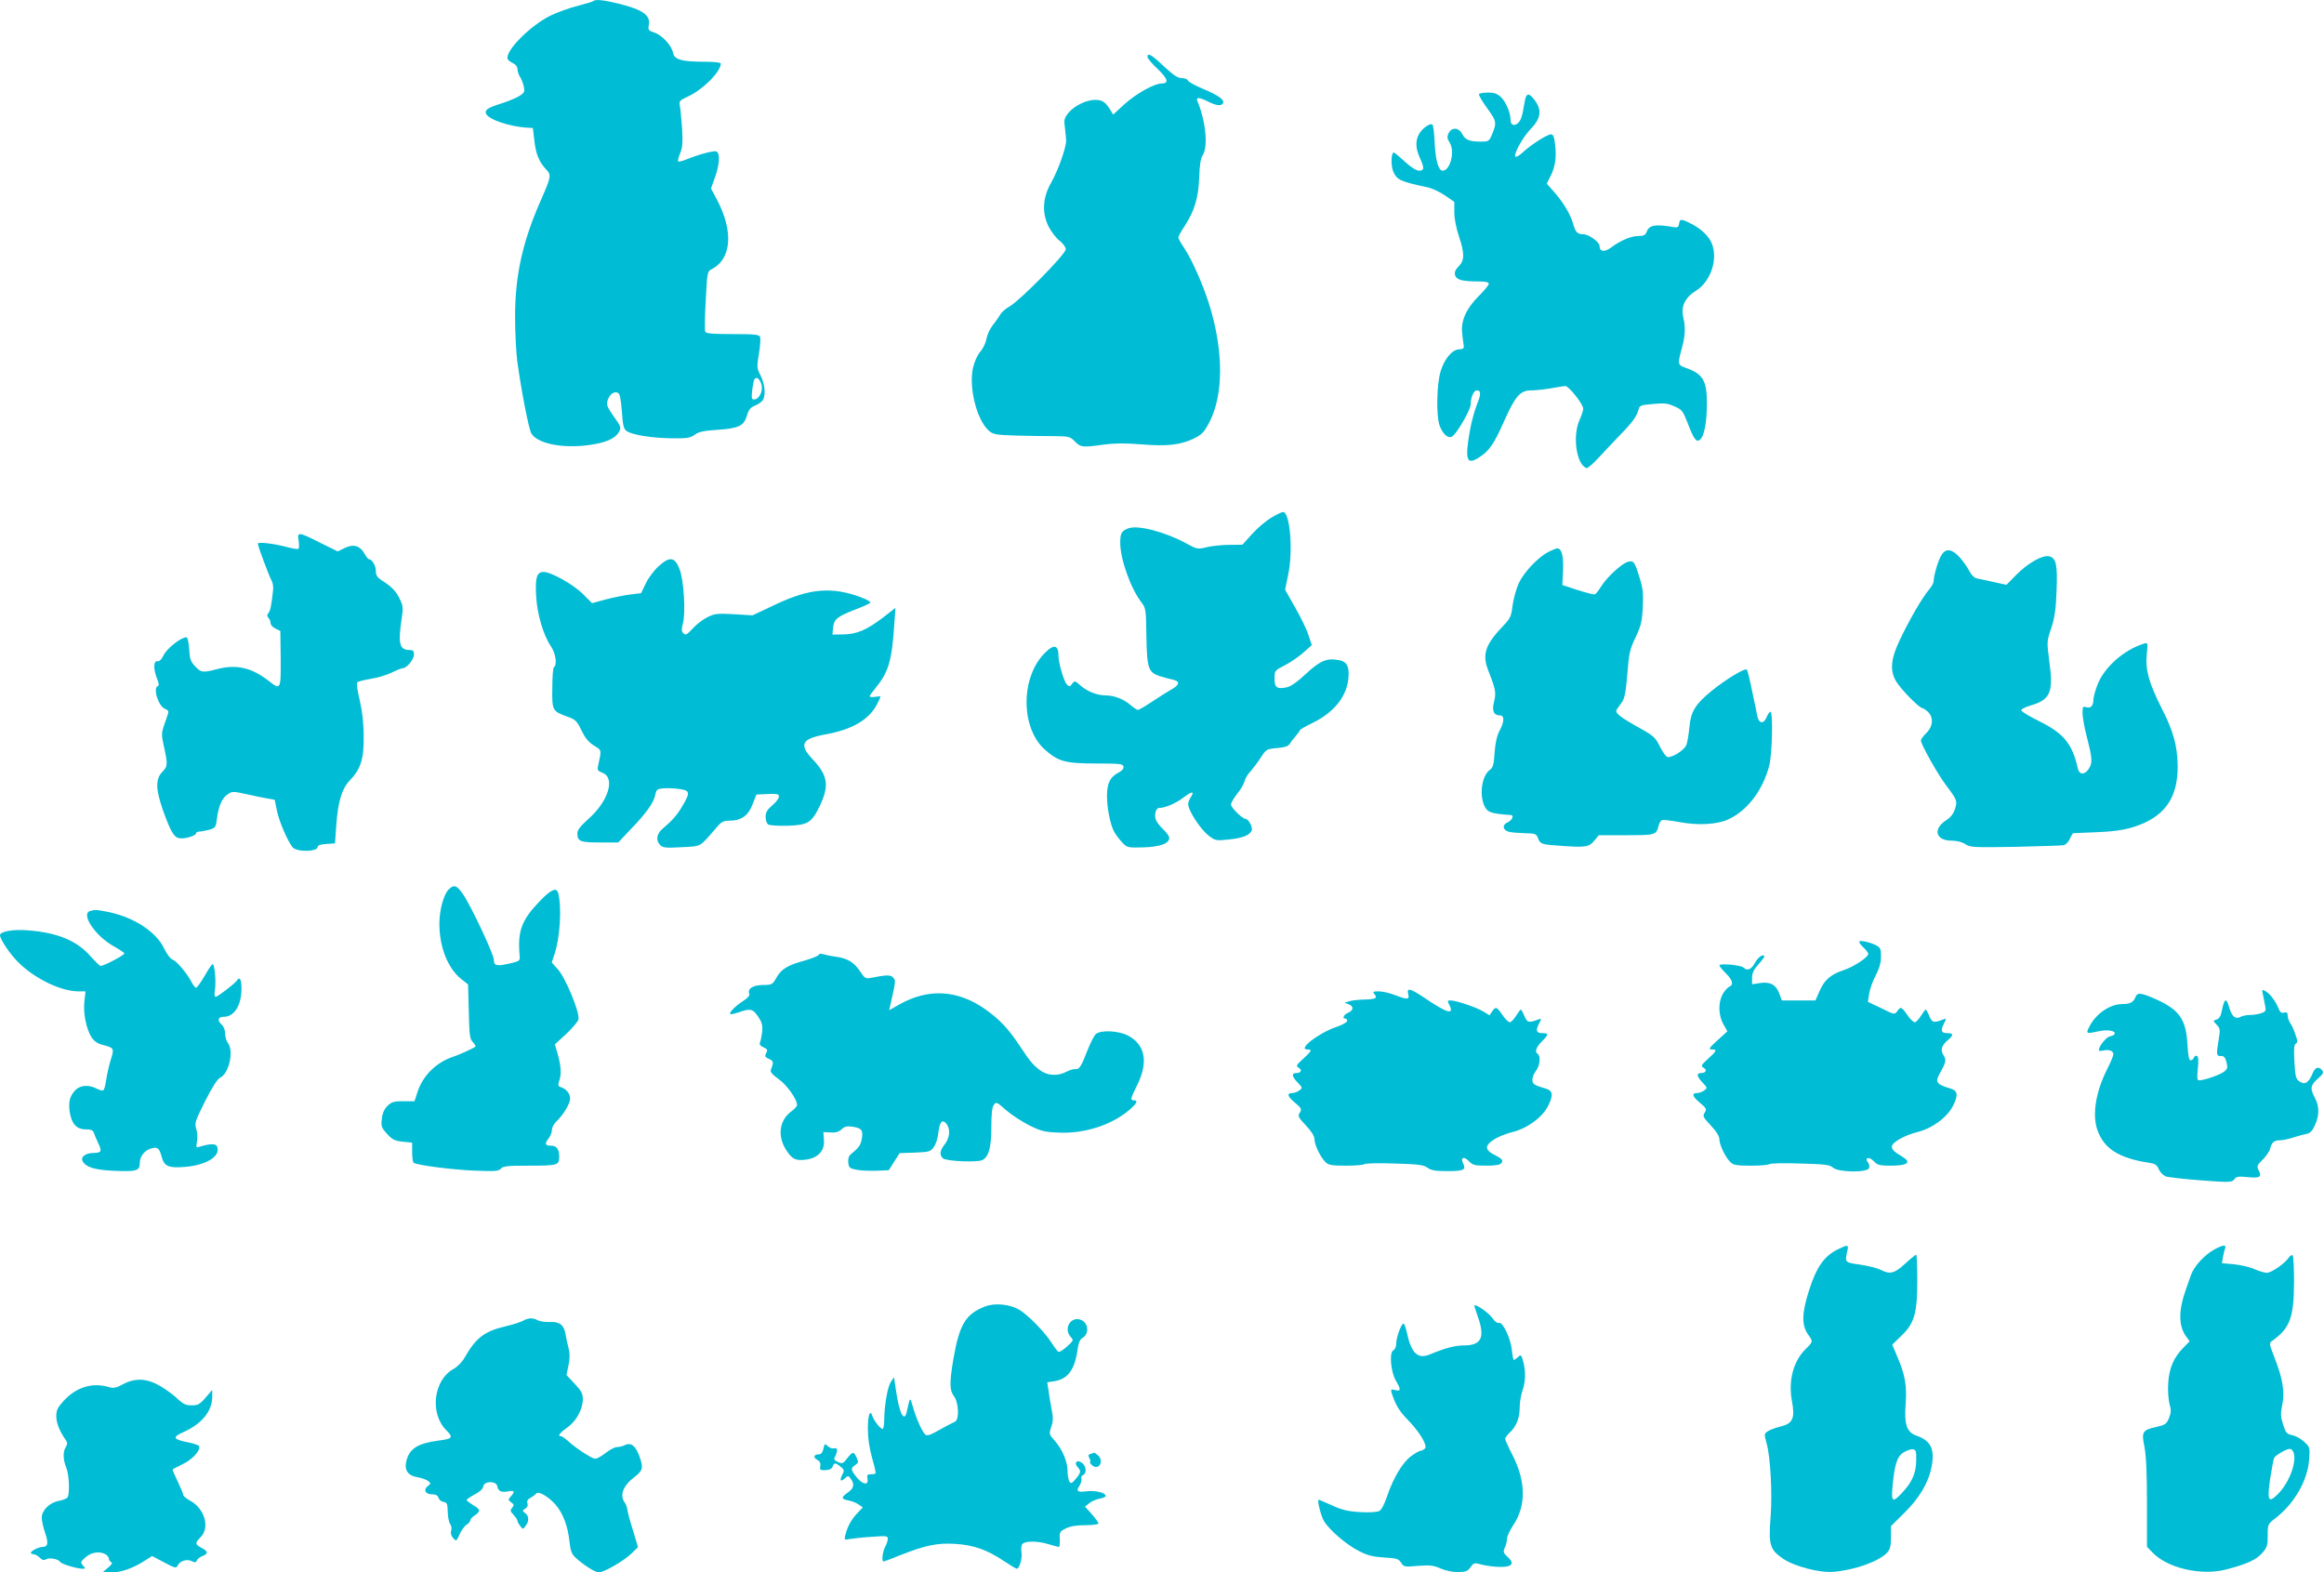 <?xml version="1.0" standalone="no"?>
<!DOCTYPE svg PUBLIC "-//W3C//DTD SVG 20010904//EN"
 "http://www.w3.org/TR/2001/REC-SVG-20010904/DTD/svg10.dtd">
<svg version="1.0" xmlns="http://www.w3.org/2000/svg"
 width="1280pt" height="866pt" viewBox="0 0 1280 866"
 preserveAspectRatio="xMidYMid meet">
<g transform="translate(0,866) scale(0.1,-0.1)"
fill="#00bcd4" stroke="none">
<path d="M3268 8654 c-4 -3 -42 -15 -85 -26 -43 -10 -110 -35 -149 -53 -112
-54 -254 -197 -238 -240 3 -7 16 -17 30 -23 14 -7 24 -20 24 -32 0 -11 6 -31
14 -43 8 -12 17 -36 21 -54 6 -29 3 -35 -27 -53 -18 -11 -62 -29 -97 -40 -74
-23 -92 -35 -84 -56 12 -31 124 -70 223 -77 l35 -2 8 -68 c8 -74 25 -117 64
-159 31 -32 29 -40 -27 -168 -102 -231 -144 -419 -143 -650 0 -85 6 -193 12
-240 24 -173 64 -376 78 -398 35 -56 172 -83 318 -63 93 13 144 36 164 72 13
24 12 29 -29 86 -37 53 -41 64 -33 89 11 32 34 50 55 41 12 -4 17 -30 23 -102
6 -83 10 -98 28 -110 33 -21 141 -38 249 -39 83 -1 100 2 125 20 22 16 49 22
128 27 115 8 144 22 160 82 8 27 19 41 41 50 16 6 35 19 43 28 20 25 15 89
-10 139 -21 41 -21 47 -9 120 7 43 10 84 6 93 -4 12 -30 15 -151 15 -115 0
-147 3 -151 14 -3 8 -2 85 3 172 8 150 9 159 30 170 113 56 125 209 30 388
l-31 58 22 62 c26 72 29 134 7 142 -14 6 -102 -18 -172 -47 -18 -7 -35 -11
-38 -8 -3 3 2 23 11 45 13 30 15 59 11 134 -4 52 -9 109 -12 125 -6 28 -3 31
43 53 81 36 182 137 182 182 0 6 -35 10 -92 10 -124 0 -164 12 -171 49 -8 41
-61 98 -104 112 -31 10 -34 14 -30 39 12 55 -31 86 -162 119 -84 21 -133 26
-143 15z m926 -2112 c10 -36 -13 -82 -41 -82 -13 0 -15 8 -10 50 3 28 9 55 12
61 11 17 29 4 39 -29z"/>
<path d="M6320 8346 c0 -7 25 -37 56 -66 57 -54 64 -80 21 -80 -40 0 -140 -56
-205 -115 l-61 -56 -17 28 c-26 42 -44 53 -83 53 -49 -1 -111 -31 -145 -70
-24 -30 -27 -39 -21 -79 3 -25 6 -59 7 -76 0 -39 -44 -163 -83 -232 -46 -80
-51 -163 -15 -238 15 -30 43 -67 62 -81 19 -15 34 -35 34 -47 0 -26 -248 -278
-307 -313 -24 -13 -48 -35 -54 -47 -7 -12 -25 -38 -41 -58 -16 -20 -31 -53
-35 -75 -3 -21 -18 -53 -34 -71 -16 -19 -32 -55 -40 -89 -24 -107 20 -284 85
-344 26 -23 36 -25 154 -29 70 -2 164 -3 210 -3 78 -1 85 -2 112 -29 32 -33
42 -34 156 -18 58 8 117 9 206 2 145 -12 220 -4 294 32 43 21 56 35 82 84 83
154 82 401 0 661 -36 111 -94 242 -137 306 -17 25 -31 50 -31 56 0 6 15 34 34
62 55 84 77 158 81 269 2 68 8 105 19 122 31 47 17 188 -29 298 -10 23 11 22
60 -3 44 -22 71 -25 81 -9 11 18 -26 45 -109 79 -43 18 -81 39 -84 46 -3 8
-18 14 -34 14 -23 0 -46 16 -99 65 -69 65 -90 77 -90 51z"/>
<path d="M8146 8142 c-3 -5 17 -40 45 -78 53 -73 54 -79 24 -151 -13 -30 -18
-33 -57 -33 -64 0 -87 9 -104 41 -19 38 -59 40 -76 4 -9 -19 -7 -29 6 -50 31
-47 4 -155 -38 -155 -23 0 -39 54 -44 150 -2 52 -8 99 -12 103 -11 13 -59 -21
-76 -54 -19 -38 -17 -76 6 -128 26 -57 25 -71 -4 -71 -15 0 -45 19 -79 50 -30
28 -57 50 -60 50 -15 0 -17 -70 -4 -103 20 -48 40 -57 187 -88 25 -5 69 -25
98 -45 l52 -36 0 -57 c0 -35 10 -86 25 -131 32 -96 32 -134 -1 -167 -18 -18
-24 -32 -20 -48 7 -26 39 -35 127 -35 41 0 59 -4 59 -13 0 -7 -25 -37 -54 -66
-70 -70 -100 -136 -93 -205 3 -28 7 -60 9 -70 2 -15 -4 -19 -26 -20 -39 -2
-81 -53 -102 -123 -21 -70 -24 -241 -6 -294 17 -49 48 -77 70 -63 27 17 101
146 102 176 0 39 17 78 34 78 24 0 24 -22 -1 -82 -12 -31 -30 -96 -38 -144
-27 -156 -17 -186 47 -146 59 36 86 75 142 202 63 141 89 170 151 170 22 0 69
5 105 11 36 7 72 12 81 13 19 1 99 -100 99 -125 0 -9 -9 -38 -21 -64 -39 -88
-16 -244 39 -263 6 -2 35 23 64 54 29 32 80 85 112 119 74 75 102 113 110 147
6 25 10 27 80 33 62 6 81 4 118 -13 42 -18 47 -25 72 -89 35 -92 49 -111 69
-95 23 19 38 95 38 197 1 129 -21 166 -119 200 -42 15 -43 20 -18 110 18 66
20 112 7 168 -14 58 10 109 69 145 81 50 123 171 89 259 -15 40 -57 81 -111
109 -58 30 -66 30 -70 2 -2 -17 -9 -22 -23 -20 -106 19 -141 13 -155 -23 -8
-20 -16 -25 -47 -25 -40 0 -97 -24 -152 -65 -35 -25 -61 -21 -61 10 0 22 -60
65 -90 65 -33 0 -43 11 -58 65 -14 48 -57 118 -107 173 l-36 41 20 39 c27 52
35 108 26 177 -5 42 -10 55 -23 55 -21 0 -116 -61 -158 -102 -18 -16 -34 -25
-38 -20 -9 15 42 108 84 151 59 60 64 108 19 164 -31 40 -45 34 -53 -22 -4
-27 -11 -63 -17 -79 -15 -45 -59 -55 -59 -14 0 39 -24 97 -50 124 -23 22 -37
28 -74 28 -24 0 -47 -4 -50 -8z"/>
<path d="M7004 5810 c-28 -16 -76 -56 -106 -89 l-55 -61 -74 -1 c-41 0 -96 -6
-124 -13 -48 -12 -52 -11 -111 21 -117 64 -268 103 -320 83 -37 -15 -44 -26
-44 -80 0 -89 57 -250 117 -328 24 -32 25 -40 27 -180 3 -183 10 -205 74 -226
26 -8 59 -17 75 -20 38 -9 34 -29 -14 -55 -23 -13 -70 -43 -106 -67 -36 -24
-70 -44 -76 -44 -5 0 -24 13 -43 29 -34 30 -88 51 -134 51 -46 0 -100 21 -136
52 -33 30 -35 30 -49 12 -12 -17 -15 -17 -29 -4 -16 16 -46 118 -46 156 0 63
-25 69 -76 17 -133 -133 -133 -410 -1 -530 75 -67 113 -78 282 -78 133 0 150
-2 153 -17 2 -11 -8 -23 -27 -33 -47 -24 -63 -57 -64 -128 0 -66 17 -155 39
-197 7 -14 26 -39 42 -57 30 -32 31 -32 119 -30 94 3 143 21 143 53 0 8 -15
29 -34 47 -19 18 -37 42 -41 55 -8 27 2 62 18 62 34 0 92 25 133 56 51 39 66
38 40 -1 -11 -16 -14 -34 -10 -47 14 -46 71 -128 108 -158 39 -30 42 -31 110
-24 77 7 120 24 130 50 7 18 -18 64 -34 64 -17 0 -80 62 -80 79 0 9 15 35 34
59 19 23 37 54 41 70 3 15 18 39 32 53 13 15 39 49 56 75 31 48 34 49 91 54
43 4 62 10 70 24 6 10 21 30 34 44 12 14 22 28 22 31 0 3 31 21 68 39 115 55
187 142 198 240 8 67 -6 98 -50 106 -68 13 -104 -2 -183 -75 -50 -47 -84 -70
-108 -75 -53 -10 -65 -1 -65 49 0 44 1 45 57 73 31 16 77 48 102 70 l46 41
-18 54 c-9 30 -42 98 -73 152 l-56 99 17 83 c28 130 10 345 -28 345 -7 0 -35
-13 -63 -30z"/>
<path d="M1645 5681 c3 -21 3 -41 -2 -44 -4 -3 -39 3 -78 14 -64 16 -145 25
-145 15 0 -13 64 -184 75 -202 7 -11 12 -36 9 -55 -9 -83 -15 -114 -26 -126
-8 -10 -8 -17 0 -25 7 -7 12 -20 12 -29 0 -10 12 -24 27 -31 l27 -13 2 -152
c1 -172 0 -175 -65 -124 -93 73 -177 93 -280 67 -85 -22 -93 -21 -126 14 -25
26 -30 40 -33 95 -3 41 -9 65 -16 65 -29 0 -106 -61 -124 -97 -12 -25 -23 -37
-35 -35 -22 4 -23 -44 -2 -96 10 -24 12 -38 5 -40 -30 -10 3 -115 41 -127 14
-5 19 -13 15 -23 -3 -10 -12 -39 -22 -65 -14 -41 -15 -55 -4 -105 25 -114 25
-121 -6 -153 -38 -40 -37 -94 3 -210 42 -116 59 -148 88 -155 27 -7 95 12 95
27 0 5 8 9 18 9 9 0 33 5 54 10 34 10 37 13 43 63 10 71 28 112 60 133 24 16
30 16 98 1 40 -9 92 -20 116 -24 l44 -8 13 -63 c11 -55 59 -166 85 -198 23
-28 139 -26 139 2 0 8 16 14 48 16 l47 3 7 98 c9 130 31 203 73 247 62 64 80
120 78 245 0 75 -8 138 -22 199 -12 50 -18 93 -13 98 5 5 37 13 73 19 35 5 87
21 115 34 28 14 56 25 63 25 21 0 61 48 61 75 0 20 -5 25 -24 25 -55 0 -64 34
-45 164 11 71 10 78 -12 123 -17 34 -39 58 -76 83 -46 29 -53 38 -53 66 0 29
-21 64 -38 64 -4 0 -15 14 -24 30 -25 45 -62 55 -109 32 l-39 -19 -97 48
c-120 61 -127 61 -118 10z"/>
<path d="M8526 5619 c-58 -31 -134 -112 -162 -173 -13 -30 -28 -84 -33 -120
-7 -59 -12 -71 -48 -109 -104 -108 -122 -161 -84 -255 39 -100 42 -118 30
-166 -13 -51 -2 -76 32 -76 26 0 25 -35 -2 -85 -14 -26 -23 -65 -27 -119 -4
-65 -9 -84 -25 -95 -44 -31 -60 -130 -33 -196 17 -39 35 -46 149 -54 17 -2 5
-29 -19 -40 -32 -14 -28 -42 6 -52 14 -4 53 -7 88 -8 56 -1 63 -3 72 -25 12
-34 21 -37 108 -43 155 -12 173 -9 202 26 l26 31 151 0 c161 0 165 1 178 52 4
15 12 29 19 31 7 3 48 -2 92 -10 109 -21 216 -14 279 17 102 49 186 162 220
295 16 64 21 295 6 295 -5 0 -14 -14 -21 -30 -16 -39 -42 -36 -51 5 -3 17 -16
80 -29 140 -12 61 -25 113 -29 117 -9 11 -121 -57 -195 -118 -89 -73 -114
-114 -121 -199 -4 -38 -11 -83 -17 -98 -11 -27 -71 -67 -102 -67 -8 0 -27 25
-43 57 -25 51 -35 60 -110 102 -113 63 -141 85 -128 104 6 8 18 26 29 41 14
20 21 57 29 154 9 113 13 135 45 201 30 64 36 87 40 167 4 75 1 104 -17 160
-27 90 -33 98 -64 90 -33 -8 -116 -84 -147 -134 -14 -23 -30 -43 -35 -45 -6
-3 -48 8 -95 23 l-85 28 4 80 c3 80 -8 122 -32 122 -7 -1 -30 -10 -51 -21z"/>
<path d="M10694 5604 c-18 -26 -44 -114 -44 -146 0 -9 -13 -32 -29 -50 -34
-40 -106 -164 -157 -272 -50 -105 -56 -169 -21 -228 25 -43 128 -148 145 -148
4 0 18 -9 30 -20 33 -31 29 -81 -8 -117 -16 -15 -30 -34 -30 -42 0 -21 94
-188 140 -248 59 -78 62 -86 47 -130 -8 -25 -24 -46 -50 -62 -73 -48 -55 -111
32 -111 28 0 57 -7 75 -19 27 -18 45 -19 275 -15 135 3 256 7 267 9 12 3 27
18 34 35 7 16 15 30 19 31 3 0 56 3 116 5 136 5 202 18 282 55 122 58 178 156
177 309 -1 114 -24 194 -90 323 -68 135 -89 209 -80 295 7 63 6 63 -16 57
-111 -34 -221 -132 -257 -230 -12 -31 -21 -66 -21 -78 0 -34 -15 -50 -39 -42
-19 6 -21 3 -21 -33 0 -22 11 -83 25 -136 29 -113 31 -138 9 -171 -22 -34 -52
-33 -60 3 -30 135 -77 193 -213 260 -52 26 -96 52 -98 59 -3 6 19 18 52 28
108 31 126 73 102 243 -14 109 -14 110 11 183 19 59 25 101 29 204 6 144 -2
181 -40 191 -36 9 -118 -37 -182 -102 l-54 -55 -73 16 c-40 9 -82 18 -93 20
-12 3 -28 20 -38 39 -9 19 -33 53 -53 76 -43 47 -76 52 -100 14z"/>
<path d="M3626 5540 c-25 -23 -57 -66 -70 -95 l-25 -52 -58 -7 c-32 -4 -93
-16 -135 -27 l-77 -21 -50 50 c-52 52 -176 122 -217 122 -38 0 -47 -32 -41
-134 6 -101 40 -215 81 -275 26 -37 36 -104 17 -115 -5 -3 -9 -55 -9 -115 -2
-124 0 -128 83 -158 45 -16 53 -24 77 -75 20 -41 39 -65 69 -84 44 -28 43 -19
23 -112 -5 -23 -1 -29 24 -38 73 -28 33 -158 -79 -256 -43 -39 -59 -59 -59
-78 0 -44 16 -50 124 -50 l101 0 70 74 c86 89 125 145 134 188 6 29 11 33 41
36 19 2 59 1 88 -3 62 -8 65 -18 23 -90 -30 -52 -55 -81 -109 -127 -36 -29
-42 -67 -15 -93 14 -14 31 -16 117 -11 112 6 96 -3 193 109 26 31 38 37 70 37
65 0 104 27 128 90 l21 54 62 3 c53 2 62 0 62 -15 0 -9 -16 -31 -37 -48 -28
-24 -36 -38 -36 -63 0 -18 6 -37 14 -42 8 -5 55 -8 105 -7 115 4 134 16 180
111 52 110 44 166 -40 255 -77 82 -61 113 69 137 150 27 241 81 286 167 10 21
19 39 19 41 0 2 -13 2 -30 -1 -16 -2 -30 -1 -30 3 0 4 15 25 34 48 70 86 88
149 101 341 l7 98 -68 -53 c-91 -69 -145 -92 -219 -93 l-60 -1 3 35 c4 48 21
63 115 100 45 17 86 35 90 40 5 4 -17 18 -50 30 -160 60 -284 50 -473 -40
l-125 -59 -101 6 c-92 5 -107 4 -147 -16 -25 -12 -62 -40 -82 -63 -32 -34 -39
-38 -51 -26 -11 11 -11 21 -3 53 16 58 6 238 -18 300 -26 69 -55 72 -117 15z"/>
<path d="M2471 3761 c-28 -28 -51 -114 -51 -189 0 -127 46 -244 119 -303 l39
-31 4 -148 c3 -129 5 -151 22 -169 11 -12 17 -23 15 -25 -10 -9 -87 -44 -120
-55 -95 -31 -169 -103 -199 -194 l-17 -52 -61 0 c-53 0 -65 -4 -88 -26 -18
-18 -28 -41 -31 -72 -5 -40 -2 -48 29 -82 29 -32 42 -38 86 -43 l52 -5 0 -53
c0 -29 4 -55 8 -58 22 -14 204 -37 327 -43 123 -5 142 -4 154 11 11 13 35 16
145 16 169 0 176 2 176 49 0 42 -14 61 -45 61 -33 0 -36 10 -15 38 11 13 20
36 20 49 0 13 11 34 24 46 39 37 76 98 76 127 0 27 -20 52 -52 63 -15 5 -16
11 -7 37 12 34 9 82 -11 151 l-14 47 62 57 c34 32 65 68 68 81 9 35 -71 229
-114 276 l-33 37 15 46 c31 91 41 261 20 338 -9 31 -40 18 -101 -46 -101 -105
-123 -165 -111 -301 3 -28 0 -30 -57 -43 -70 -16 -85 -12 -85 21 0 29 -126
298 -170 361 -34 50 -50 55 -79 26z"/>
<path d="M498 3643 c-56 -14 24 -136 129 -195 29 -16 55 -34 58 -38 5 -8 -112
-70 -131 -70 -5 0 -30 25 -56 54 -74 85 -183 130 -344 142 -81 7 -154 -6 -154
-27 0 -21 53 -101 96 -144 89 -92 238 -165 336 -165 l39 0 -6 -54 c-8 -64 10
-155 40 -200 14 -21 34 -34 60 -41 64 -16 65 -18 45 -82 -10 -32 -21 -82 -25
-110 -4 -29 -11 -55 -16 -58 -4 -3 -22 1 -38 10 -44 22 -88 19 -116 -9 -30
-31 -39 -64 -31 -120 10 -65 38 -96 87 -96 29 0 41 -5 45 -17 3 -10 14 -35 24
-57 23 -46 19 -56 -24 -56 -45 0 -75 -23 -60 -47 19 -32 66 -46 165 -51 131
-6 149 -1 149 43 0 37 28 72 67 81 31 8 41 -1 53 -46 14 -53 37 -64 126 -57
120 9 201 59 180 112 -6 17 -39 17 -94 0 -22 -7 -23 -6 -17 28 4 20 2 51 -4
69 -10 31 -7 42 48 152 39 77 68 123 83 130 50 24 77 147 43 192 -8 10 -15 33
-15 51 0 20 -8 40 -21 52 -24 22 -18 41 14 41 57 0 97 63 97 155 0 51 -10 69
-25 45 -11 -17 -106 -90 -117 -90 -7 0 -8 15 -4 41 7 43 -2 139 -13 139 -4 0
-24 -29 -44 -65 -21 -36 -42 -65 -47 -65 -5 0 -17 15 -26 33 -25 48 -82 115
-104 122 -11 4 -31 30 -46 61 -43 91 -163 170 -302 200 -70 14 -76 15 -104 7z"/>
<path d="M10240 3473 c0 -5 11 -20 25 -33 14 -13 25 -28 25 -34 -1 -19 -82
-72 -138 -90 -69 -23 -105 -54 -131 -116 l-22 -50 -92 0 -93 0 -13 35 c-18 51
-50 69 -106 61 l-45 -7 0 35 c0 27 9 46 36 76 20 22 35 43 32 45 -11 11 -36
-8 -54 -41 -19 -34 -41 -43 -61 -23 -14 14 -133 25 -133 12 0 -5 16 -24 35
-43 37 -36 45 -64 20 -74 -8 -3 -24 -20 -35 -38 -27 -45 -27 -119 2 -169 l22
-39 -55 -50 c-46 -42 -51 -49 -31 -50 31 0 28 -7 -20 -51 -39 -35 -41 -40 -25
-50 21 -12 13 -29 -14 -29 -27 0 -24 -19 9 -53 26 -28 27 -29 8 -43 -11 -8
-28 -14 -37 -14 -33 0 -29 -18 12 -52 38 -32 40 -37 28 -56 -12 -19 -9 -25 34
-71 31 -33 47 -59 47 -76 0 -30 32 -97 60 -125 17 -17 34 -20 114 -20 52 0 97
4 100 8 3 5 78 7 168 4 142 -4 166 -7 184 -23 28 -26 188 -28 198 -3 4 9 1 23
-5 31 -23 27 6 35 31 8 21 -22 32 -25 96 -25 90 0 114 18 62 49 -45 27 -58 39
-58 56 0 23 69 62 140 80 82 20 166 82 197 145 29 58 26 82 -12 94 -81 24 -89
36 -60 86 33 59 36 72 20 97 -20 30 -12 55 25 86 31 27 30 37 -6 37 -32 0 -37
14 -18 51 15 30 15 31 -1 25 -55 -21 -63 -19 -79 18 -8 20 -17 36 -20 36 -2 0
-14 -16 -26 -35 -12 -19 -27 -35 -34 -35 -8 0 -26 18 -41 40 -32 46 -37 48
-56 20 -14 -19 -16 -18 -87 17 l-74 35 7 46 c4 25 20 70 36 100 20 39 29 69
29 103 0 43 -3 50 -27 63 -37 18 -93 30 -93 19z"/>
<path d="M4509 3401 c-2 -6 -38 -20 -79 -32 -93 -25 -128 -47 -155 -96 -21
-36 -24 -38 -75 -38 -54 -1 -85 -21 -73 -50 3 -8 -11 -24 -34 -38 -42 -27 -79
-64 -71 -72 3 -3 24 2 48 10 63 22 77 19 106 -25 21 -31 25 -48 22 -82 -3 -24
-8 -50 -12 -59 -5 -11 1 -19 19 -27 22 -10 24 -15 15 -32 -9 -17 -7 -22 15
-32 26 -11 27 -19 11 -59 -5 -12 6 -26 42 -52 46 -32 102 -111 102 -143 0 -7
-14 -22 -30 -34 -67 -48 -80 -135 -31 -212 33 -53 55 -63 115 -54 63 10 99 50
94 107 l-3 44 39 -2 c29 -2 46 3 61 17 18 17 30 19 64 14 48 -8 56 -19 47 -70
-7 -32 -16 -46 -61 -82 -10 -9 -15 -25 -13 -45 3 -28 8 -32 43 -39 22 -5 72
-7 110 -6 l70 3 30 47 30 47 84 3 c78 3 85 5 104 30 11 15 22 49 25 77 6 64
24 82 48 47 20 -31 14 -76 -16 -113 -24 -30 -26 -56 -6 -73 20 -16 191 -23
217 -9 35 18 49 70 49 182 0 72 4 109 14 122 13 18 16 16 67 -29 30 -26 87
-63 128 -84 65 -32 84 -37 165 -40 140 -6 289 42 386 125 42 36 50 53 25 53
-21 0 -19 8 17 81 65 129 46 227 -52 277 -51 25 -144 30 -173 8 -10 -8 -31
-49 -48 -92 -34 -89 -45 -106 -68 -102 -9 1 -30 -6 -48 -15 -47 -25 -103 -22
-144 8 -40 30 -55 48 -114 137 -61 92 -109 143 -189 200 -153 107 -314 116
-474 25 l-55 -31 6 25 c31 137 31 137 17 154 -14 17 -34 17 -125 -1 -27 -5
-33 -1 -55 32 -35 53 -68 74 -131 84 -30 4 -64 11 -75 15 -13 4 -23 2 -25 -4z"/>
<path d="M7756 3185 c8 -31 -3 -32 -74 -5 -29 11 -68 20 -88 20 -32 0 -35 -2
-24 -15 19 -23 6 -29 -58 -30 -31 -1 -68 -5 -82 -10 l-25 -8 23 -8 c29 -11 28
-33 -3 -47 -25 -11 -34 -32 -15 -32 6 0 10 -6 10 -13 0 -7 -29 -23 -65 -35
-98 -35 -208 -122 -155 -122 29 0 25 -8 -22 -51 -39 -35 -41 -40 -25 -50 21
-12 13 -29 -14 -29 -27 0 -24 -19 9 -53 26 -28 27 -29 8 -43 -11 -8 -28 -14
-37 -14 -33 0 -29 -18 12 -52 38 -32 40 -37 28 -56 -12 -19 -9 -25 34 -71 31
-33 47 -59 47 -76 0 -30 32 -97 60 -125 17 -17 34 -20 114 -20 52 0 97 4 100
8 3 5 76 7 163 4 133 -4 162 -7 185 -23 20 -15 44 -19 111 -19 90 0 103 7 85
44 -16 31 6 39 32 11 21 -22 32 -25 96 -25 48 0 75 4 83 14 13 15 5 24 -46 50
-20 10 -33 24 -33 36 0 28 62 65 140 85 82 20 166 82 197 145 29 58 26 82 -12
94 -65 19 -75 25 -75 49 0 14 9 36 20 50 21 26 27 81 10 92 -19 12 -10 37 24
71 36 36 36 44 0 44 -32 0 -37 14 -18 51 15 30 15 31 -1 25 -55 -21 -63 -19
-79 18 -8 20 -17 36 -20 36 -2 0 -14 -16 -26 -35 -12 -19 -27 -35 -34 -35 -8
0 -26 18 -41 40 -32 46 -37 48 -57 19 l-14 -21 -34 21 c-38 23 -150 61 -181
61 -16 0 -18 -3 -9 -19 34 -65 -6 -54 -140 37 -74 49 -93 53 -84 17z"/>
<path d="M12464 3181 c3 -17 9 -44 12 -61 6 -26 3 -31 -20 -40 -15 -5 -43 -10
-62 -10 -20 0 -44 -5 -55 -11 -27 -14 -46 2 -61 52 -17 59 -27 52 -43 -28 -4
-20 -14 -35 -27 -38 -20 -7 -20 -7 1 -29 19 -20 20 -27 11 -81 -14 -85 -13
-92 12 -91 16 1 24 -7 31 -34 7 -30 6 -37 -13 -52 -21 -17 -109 -48 -138 -48
-11 0 -12 13 -7 64 5 43 3 66 -4 70 -6 4 -14 0 -17 -8 -3 -9 -12 -16 -19 -16
-8 0 -14 27 -17 88 -8 137 -44 189 -168 246 -89 40 -108 42 -119 13 -11 -27
-29 -37 -72 -37 -67 0 -144 -52 -180 -122 -22 -42 -20 -43 49 -28 47 11 95 4
89 -14 -2 -6 -14 -12 -26 -14 -20 -3 -61 -54 -61 -76 0 -4 11 -5 24 -2 31 8
56 -2 56 -20 0 -8 -15 -45 -34 -82 -63 -125 -83 -248 -55 -333 36 -105 118
-158 290 -184 29 -4 39 -12 49 -34 6 -16 24 -34 38 -40 15 -5 103 -15 196 -22
159 -12 170 -11 182 6 11 15 22 17 73 12 67 -7 81 1 61 38 -11 21 -9 27 22 58
20 19 39 48 42 63 9 34 22 44 56 44 14 0 45 7 70 15 25 8 58 17 73 20 21 4 33
16 47 48 25 54 25 103 0 150 -28 52 -25 70 16 106 29 26 34 35 24 46 -20 24
-39 17 -53 -17 -21 -51 -42 -64 -71 -45 -21 14 -24 25 -29 109 -4 70 -2 95 8
100 10 6 10 16 -2 49 -7 23 -20 51 -28 63 -8 11 -15 30 -15 42 0 17 -5 21 -20
17 -15 -4 -22 2 -30 22 -15 39 -48 83 -72 96 -20 11 -21 9 -14 -20z"/>
<path d="M10122 1779 c-75 -37 -117 -97 -158 -225 -41 -128 -42 -194 -4 -246
26 -36 26 -38 -14 -77 -69 -67 -98 -177 -76 -290 17 -92 4 -121 -61 -137 -57
-15 -89 -31 -89 -47 0 -7 4 -27 10 -46 21 -74 32 -274 22 -406 -12 -154 -4
-180 69 -230 62 -42 200 -78 276 -72 117 9 254 58 298 107 15 17 20 36 20 84
l0 61 76 75 c82 82 132 166 148 254 18 96 -5 142 -84 169 -53 19 -68 61 -59
178 7 97 -3 157 -47 259 l-27 64 52 51 c71 68 86 123 86 308 0 75 -3 137 -6
137 -3 0 -31 -22 -61 -50 -60 -55 -84 -60 -136 -33 -18 9 -68 21 -112 28 -85
12 -84 11 -71 73 9 38 5 39 -52 11z m432 -1164 c-1 -68 -23 -119 -78 -177 -51
-55 -60 -51 -53 30 11 123 25 169 60 192 18 11 41 19 52 18 18 -3 20 -10 19
-63z"/>
<path d="M12197 1779 c-54 -29 -113 -93 -130 -142 -8 -23 -20 -58 -27 -77 -42
-117 -42 -201 0 -260 l20 -27 -34 -35 c-54 -55 -79 -113 -84 -195 -3 -42 1
-91 7 -115 10 -35 9 -49 -3 -79 -13 -32 -21 -37 -70 -48 -76 -17 -82 -27 -65
-109 9 -46 14 -141 14 -309 l0 -242 30 -31 c81 -86 266 -129 402 -95 114 29
170 54 202 91 28 31 31 42 31 97 0 62 1 63 42 95 104 80 178 208 186 323 5 67
4 69 -27 98 -18 17 -47 33 -66 37 -30 5 -35 12 -50 57 -14 44 -15 59 -5 109
15 71 3 145 -43 262 -30 77 -30 79 -11 92 97 70 118 128 119 321 0 78 -3 145
-8 149 -4 4 -15 -2 -23 -15 -24 -33 -94 -81 -119 -81 -12 0 -43 9 -68 20 -26
12 -76 23 -113 27 l-66 6 5 31 c3 17 8 39 12 49 9 23 -10 22 -58 -4z m437
-1124 c15 -58 -31 -170 -93 -229 -48 -46 -55 -28 -37 93 9 56 18 107 22 113
10 15 67 48 85 48 10 0 20 -11 23 -25z"/>
<path d="M5427 1465 c-108 -41 -143 -99 -176 -290 -22 -129 -21 -173 2 -203
27 -33 32 -130 7 -142 -16 -7 -54 -27 -113 -60 -27 -15 -42 -18 -51 -11 -16
14 -52 93 -69 156 -15 53 -14 54 -32 -27 -13 -66 -41 -17 -59 107 l-12 80 -18
-27 c-18 -28 -35 -127 -36 -210 0 -27 -4 -48 -9 -48 -12 0 -48 46 -56 71 -13
40 -25 5 -25 -70 0 -53 8 -105 23 -160 13 -44 22 -83 19 -86 -3 -3 -15 -5 -27
-5 -18 0 -21 -4 -17 -25 7 -38 -27 -32 -60 9 -33 42 -34 49 -8 67 19 13 19 17
8 41 -16 35 -21 35 -52 -4 -22 -29 -27 -31 -51 -20 -21 10 -24 15 -15 31 15
29 13 51 -5 44 -9 -3 -24 2 -34 11 -18 17 -19 16 -26 -13 -4 -21 -13 -31 -25
-31 -28 0 -33 -17 -9 -30 15 -8 20 -19 17 -35 -4 -21 -1 -23 29 -22 22 1 35 8
39 20 7 22 16 22 44 -1 19 -15 21 -22 11 -40 -18 -34 -13 -47 10 -26 20 18 21
18 35 -1 22 -29 17 -52 -16 -75 -38 -27 -38 -36 3 -44 18 -3 43 -13 56 -22
l23 -16 -30 -32 c-33 -34 -55 -75 -66 -120 -7 -28 -6 -28 26 -22 18 3 72 9
121 12 81 6 87 5 87 -12 -1 -11 -7 -30 -15 -44 -14 -25 -20 -80 -9 -80 4 0 46
16 93 35 137 54 203 68 301 62 102 -6 175 -32 267 -93 36 -24 69 -44 73 -44
15 0 32 61 26 91 -3 19 -1 38 5 45 15 18 84 18 145 -1 27 -8 52 -15 56 -15 4
0 6 19 5 42 -2 40 1 44 33 60 24 12 58 18 108 18 41 0 72 4 72 10 0 5 -17 28
-37 51 l-37 41 23 19 c12 10 38 21 57 25 19 3 34 10 34 15 0 17 -55 31 -101
26 -56 -7 -64 -1 -43 31 8 13 13 30 10 38 -3 8 1 17 9 20 22 9 18 51 -7 68
-27 19 -45 0 -22 -25 19 -21 18 -29 -11 -64 -21 -25 -26 -28 -35 -15 -5 8 -10
34 -10 57 0 52 -28 119 -70 167 -32 36 -33 38 -20 77 11 32 11 53 2 97 -6 31
-14 78 -17 103 l-7 46 40 6 c74 12 112 64 127 175 5 35 13 55 25 62 41 22 36
84 -7 101 -56 21 -97 -48 -56 -94 17 -18 16 -20 -20 -53 -21 -19 -42 -32 -48
-29 -5 4 -22 25 -36 48 -38 60 -131 155 -180 184 -52 30 -133 38 -186 18z"/>
<path d="M8120 1467 c0 -1 9 -28 20 -60 40 -114 19 -157 -77 -157 -52 -1 -99
-13 -189 -50 -65 -27 -101 7 -125 119 -6 28 -14 51 -19 51 -12 0 -40 -76 -40
-110 0 -17 -7 -33 -17 -38 -22 -13 -13 -119 16 -168 28 -47 27 -58 -5 -50 -23
6 -25 5 -19 -16 20 -63 40 -98 89 -148 67 -69 110 -142 94 -158 -7 -7 -17 -12
-23 -12 -7 0 -30 -13 -53 -30 -47 -34 -100 -123 -133 -223 -14 -42 -30 -72
-42 -79 -13 -6 -54 -9 -106 -6 -68 4 -100 12 -155 37 -38 17 -70 31 -73 31
-10 0 12 -89 29 -117 29 -49 124 -131 192 -165 48 -25 78 -32 139 -36 69 -4
80 -7 94 -29 15 -23 19 -24 93 -17 65 5 84 3 123 -14 28 -12 67 -21 97 -20 42
0 53 4 69 26 19 26 21 26 65 14 26 -6 70 -12 100 -12 66 0 79 19 39 56 -23 21
-25 27 -15 50 7 14 12 36 12 48 0 13 15 47 34 75 72 107 71 240 -3 386 -23 44
-41 85 -41 91 0 6 12 21 26 35 36 33 54 79 54 137 0 27 7 69 15 92 18 50 19
110 4 163 -10 36 -12 38 -28 23 -10 -9 -20 -16 -23 -16 -3 0 -8 24 -11 54 -6
64 -51 158 -71 150 -8 -3 -23 7 -35 25 -24 34 -101 86 -101 68z"/>
<path d="M2879 1385 c-14 -7 -55 -21 -92 -29 -119 -28 -165 -63 -228 -173 -13
-24 -40 -51 -62 -63 -110 -62 -131 -245 -39 -337 40 -41 35 -47 -42 -57 -113
-15 -159 -43 -177 -109 -14 -53 6 -84 61 -93 22 -4 48 -13 57 -20 17 -13 17
-15 -1 -29 -26 -20 -13 -45 23 -45 21 0 32 -6 36 -19 3 -11 16 -21 28 -23 19
-3 22 -9 23 -56 1 -28 7 -59 14 -67 6 -8 9 -23 5 -35 -4 -14 -1 -28 11 -41 17
-19 18 -18 35 20 10 22 27 46 38 53 12 7 21 18 21 24 0 7 11 19 25 28 33 22
32 33 -10 57 -19 12 -35 24 -35 28 0 3 20 17 44 30 29 15 46 31 48 45 4 30 71
31 77 1 5 -28 21 -36 59 -29 36 7 40 -1 15 -28 -15 -17 -15 -19 2 -32 17 -12
17 -16 6 -30 -12 -14 -11 -20 8 -39 11 -13 21 -27 21 -33 0 -5 7 -18 15 -28
15 -20 15 -20 30 0 20 26 19 54 -2 70 -17 13 -17 15 0 25 11 7 16 17 12 29 -4
13 1 22 17 31 13 7 26 17 30 22 11 18 66 -13 107 -59 42 -48 69 -119 78 -208
5 -47 12 -65 32 -84 44 -41 109 -82 129 -82 29 0 141 65 181 105 l35 34 -28
93 c-16 51 -30 103 -31 116 -2 13 -8 28 -13 35 -31 40 -11 94 51 141 46 35 51
50 32 106 -21 64 -47 87 -81 72 -13 -7 -35 -12 -47 -12 -12 0 -41 -16 -65 -35
-28 -21 -49 -32 -60 -28 -30 11 -96 55 -135 89 -20 19 -42 34 -47 34 -21 0 -8
17 33 47 51 35 87 101 87 157 0 30 -8 46 -45 85 l-45 48 11 53 c8 37 8 64 1
93 -6 23 -14 58 -17 78 -8 51 -33 71 -86 68 -24 -1 -54 3 -66 9 -28 15 -52 15
-84 -3z"/>
<path d="M677 1036 c-38 -21 -52 -23 -79 -15 -91 26 -178 -1 -247 -76 -34 -37
-41 -52 -41 -85 0 -37 19 -85 53 -132 9 -14 9 -22 -1 -38 -16 -26 -15 -70 3
-113 16 -38 20 -143 7 -164 -4 -6 -25 -15 -47 -19 -52 -9 -95 -52 -95 -93 0
-18 9 -56 19 -85 19 -55 15 -76 -16 -76 -19 0 -63 -22 -63 -32 0 -4 7 -8 15
-8 8 0 23 -8 34 -19 13 -13 23 -16 35 -9 20 11 67 2 78 -15 7 -11 89 -36 122
-37 18 0 18 1 3 18 -15 17 -14 20 14 45 33 28 75 35 110 17 10 -6 19 -17 19
-25 0 -7 6 -16 13 -19 8 -3 2 -14 -18 -30 l-30 -26 52 0 c53 0 124 26 189 70
l32 20 66 -35 c63 -33 66 -34 76 -15 13 25 52 35 78 21 16 -8 21 -7 26 4 3 9
17 20 31 25 33 13 32 26 -5 45 -36 19 -37 27 -5 59 53 53 22 158 -58 201 -20
11 -37 25 -37 30 0 6 -14 39 -30 73 -17 35 -30 66 -30 68 0 2 25 15 56 30 53
25 99 75 91 99 -2 5 -29 15 -61 21 -84 17 -89 28 -25 57 101 45 159 116 158
197 l0 35 -37 -43 c-32 -37 -42 -42 -77 -42 -31 0 -46 7 -75 34 -19 19 -62 51
-94 70 -75 45 -139 49 -209 12z"/>
<path d="M6008 653 c-14 -4 -16 -8 -8 -24 6 -10 8 -19 4 -19 -3 0 -1 -7 6 -15
19 -23 47 -18 52 9 3 16 -2 30 -14 40 -10 9 -19 15 -21 15 -1 -1 -10 -3 -19
-6z"/>
</g>
</svg>
